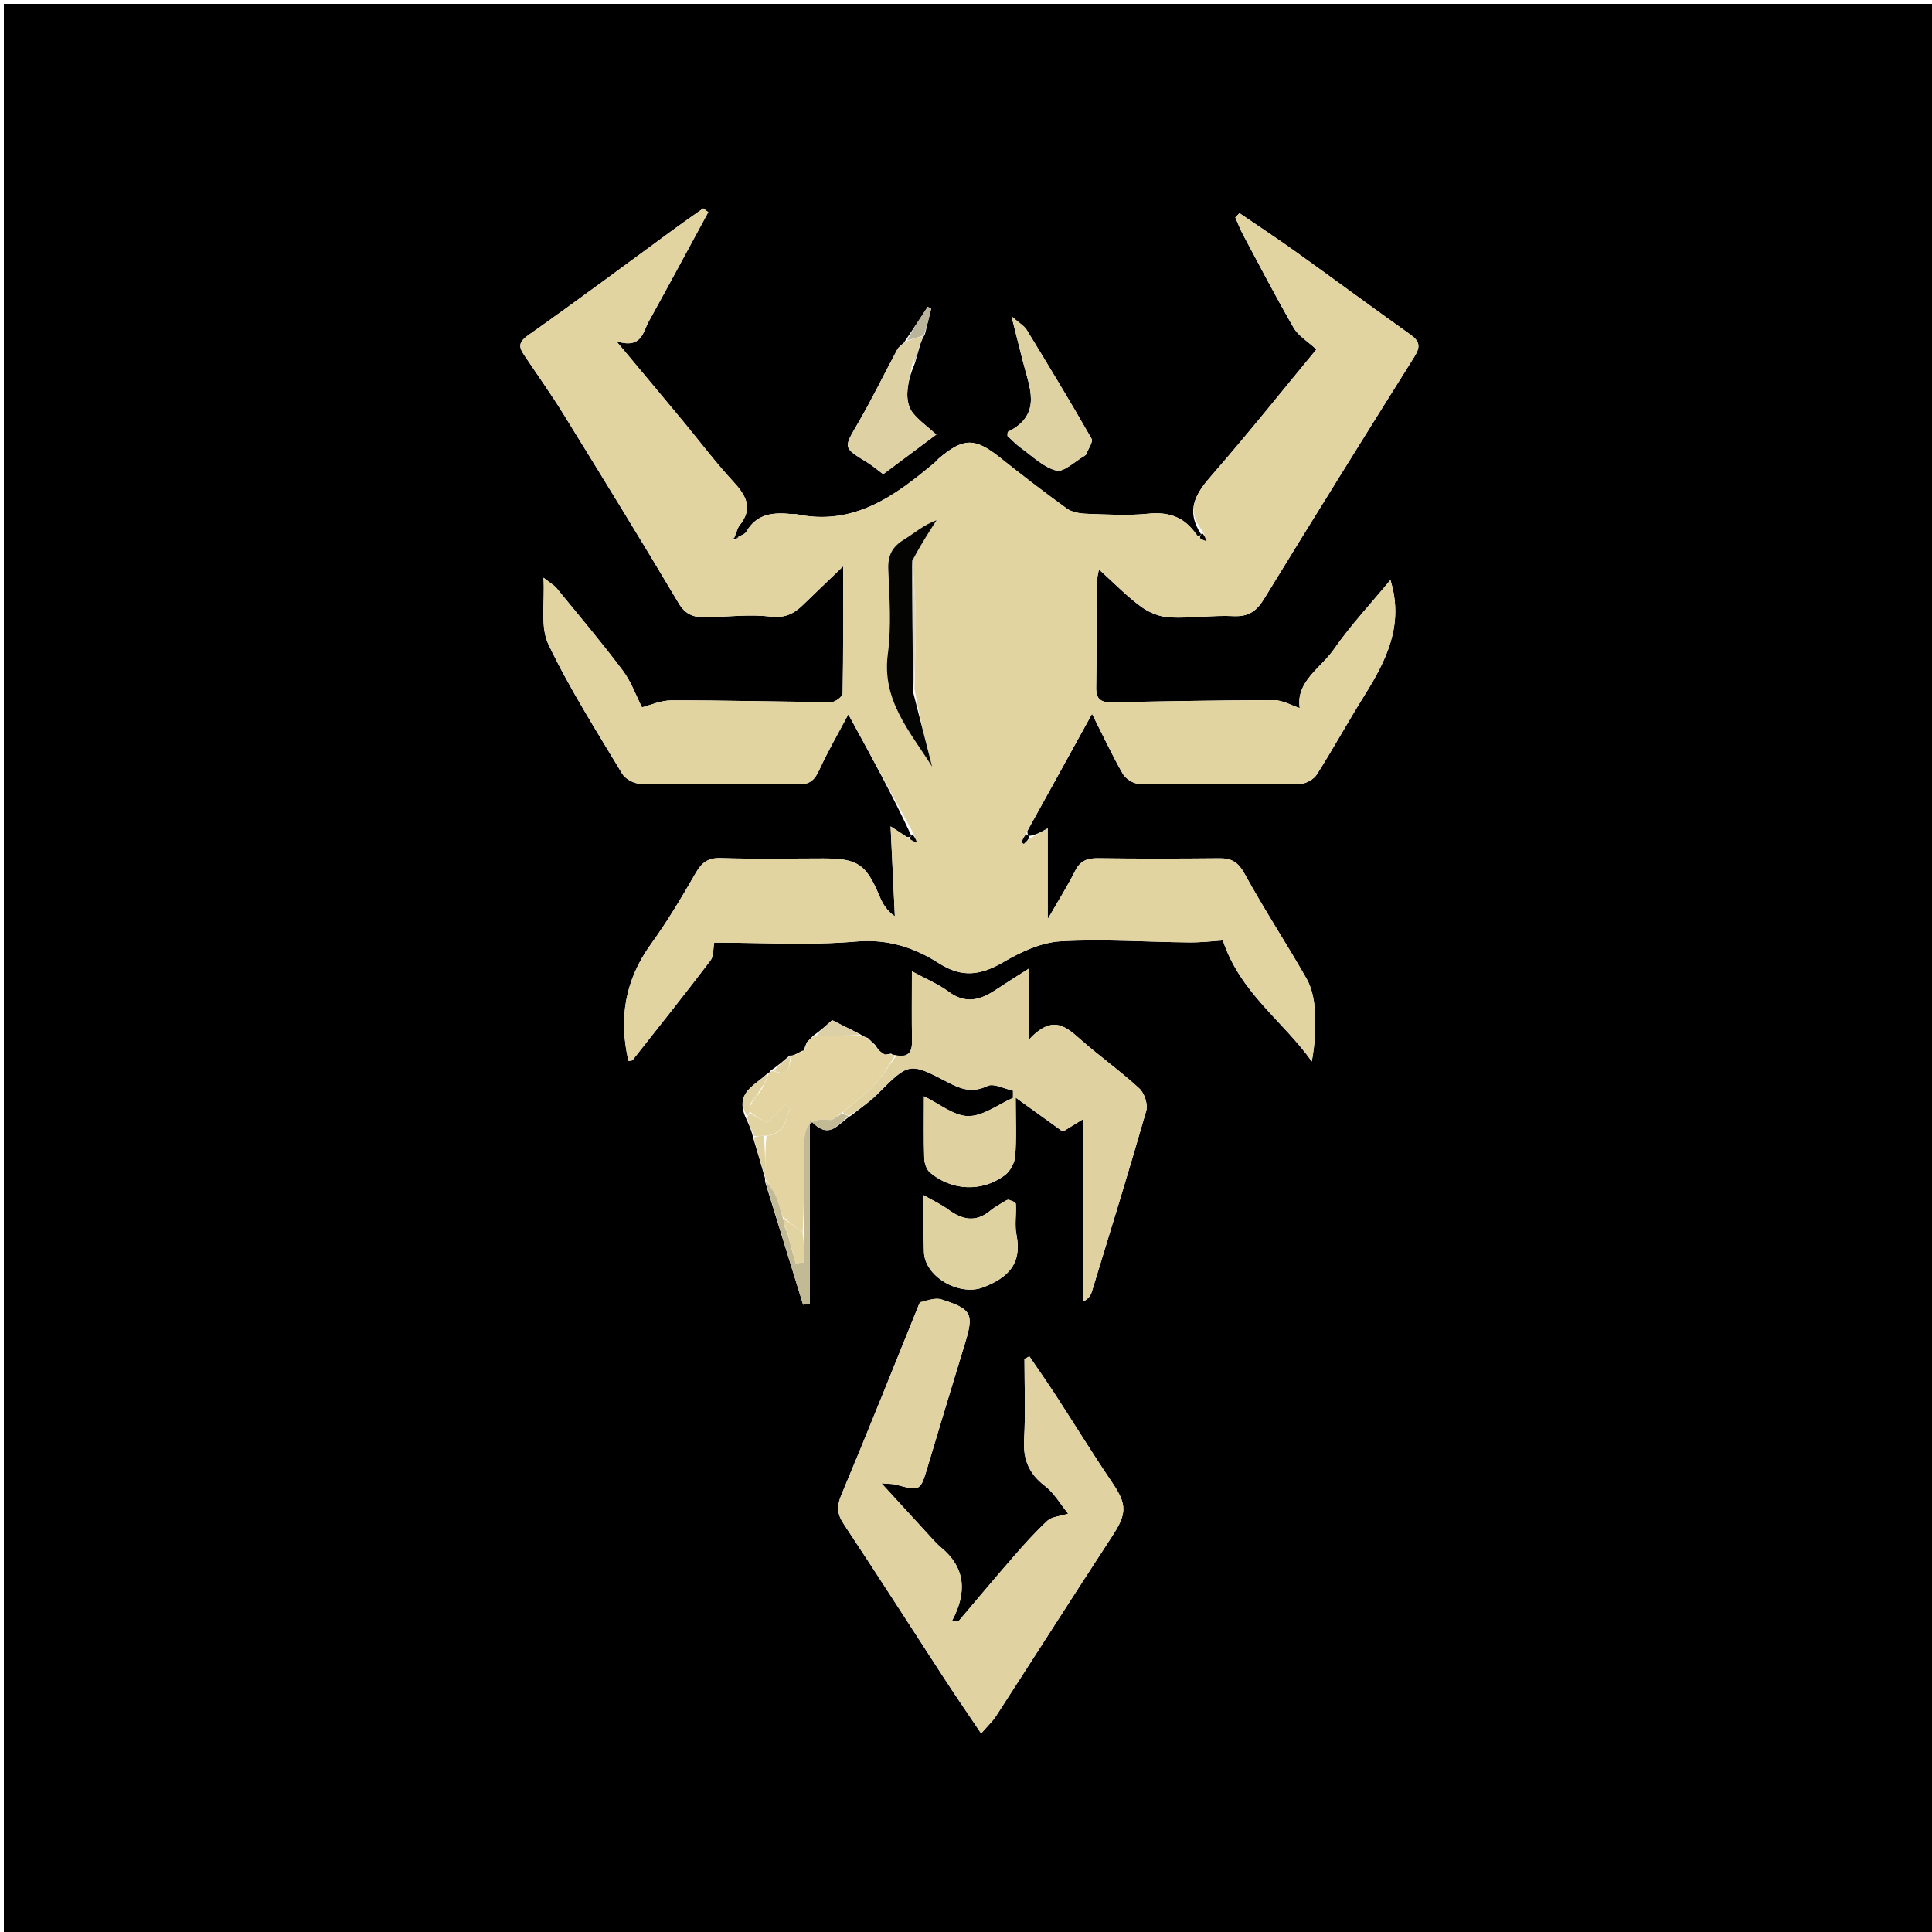 <svg version="1.1" id="Layer_1" xmlns="http://www.w3.org/2000/svg" xmlns:xlink="http://www.w3.org/1999/xlink" x="0px" y="0px"
	 width="100%" viewBox="0 0 500 500" enable-background="new 0 0 500 500" xml:space="preserve">
<path fill="#000000" opacity="1" stroke="none" 
	d="
M265,501 
	C176.667,501 88.833,501 1,501 
	C1,334.333 1,167.667 1,1 
	C167.667,1 334.333,1 501,1 
	C501,167.667 501,334.333 501,501 
	C422.5,501 344,501 265,501 
M207.501,271.971 
	C206.964,272.298 206.428,272.626 205.433,273.035 
	C205.433,273.035 205.007,273.222 204.353,273.175 
	C202.896,274.447 201.439,275.719 199.477,277.05 
	C199.302,277.325 199.127,277.599 198.297,278.082 
	C195.126,281.028 189.926,283.019 193.19,289.677 
	C193.846,291.117 194.502,292.557 195.018,294.786 
	C196.026,298.162 197.033,301.539 197.987,304.941 
	C197.987,304.941 198.014,304.993 197.991,305.788 
	C201.275,316.41 204.56,327.033 207.844,337.656 
	C208.429,337.558 209.013,337.46 209.598,337.361 
	C209.598,321.936 209.598,306.51 209.598,289.772 
	C214.75,295.566 216.931,290.589 220.399,288.606 
	C222.625,286.807 225.033,285.19 227.045,283.177 
	C235.264,274.955 235.256,274.84 245.341,280.122 
	C248.701,281.882 251.663,282.909 255.543,281.053 
	C257.182,280.27 259.922,281.789 262.161,282.262 
	C262.16,282.886 262.16,283.51 262.159,284.135 
	C258.3,285.829 254.431,288.867 250.586,288.836 
	C246.839,288.806 243.117,285.638 239.123,283.722 
	C239.123,289.57 239.023,294.685 239.193,299.791 
	C239.235,301.061 239.797,302.724 240.717,303.489 
	C246.38,308.199 254.087,308.534 260.029,304.165 
	C261.427,303.137 262.594,300.955 262.733,299.214 
	C263.103,294.543 262.859,289.823 262.859,284.061 
	C267.756,287.592 271.338,290.174 275.063,292.861 
	C276.636,291.892 278.099,290.991 280.251,289.665 
	C280.251,305.912 280.251,321.399 280.251,336.886 
	C281.638,336.187 282.254,335.309 282.553,334.333 
	C287.322,318.736 292.149,303.155 296.644,287.478 
	C297.12,285.817 296.195,282.932 294.892,281.728 
	C290.168,277.364 284.9,273.595 280.042,269.368 
	C276.191,266.018 272.668,262.173 266.351,269.001 
	C266.351,261.875 266.351,256.772 266.351,250.618 
	C262.64,252.993 260.114,254.555 257.644,256.2 
	C253.692,258.833 249.877,259.889 245.536,256.668 
	C242.776,254.619 239.492,253.275 235.999,251.373 
	C235.999,257.903 235.936,263.658 236.026,269.41 
	C236.072,272.298 235.149,273.857 231.402,272.993 
	C231.194,272.991 230.986,272.988 230.618,272.667 
	C230.158,272.773 229.698,272.879 228.539,272.934 
	C227.883,272.271 227.227,271.608 226.461,270.391 
	C225.968,269.962 225.474,269.533 224.622,268.639 
	C224.076,268.458 223.531,268.276 222.511,267.594 
	C220.181,266.427 217.851,265.261 215.35,264.009 
	C213.82,265.39 212.371,266.699 210.382,268.104 
	C210.016,268.511 209.651,268.918 208.816,269.74 
	C208.511,270.471 208.205,271.201 207.973,271.958 
	C207.973,271.958 207.952,271.883 207.501,271.971 
M239.377,86.486 
	C239.913,84.285 240.449,82.084 240.985,79.882 
	C240.686,79.724 240.387,79.565 240.088,79.406 
	C238.197,82.301 236.306,85.197 233.951,88.661 
	C233.368,89.241 232.604,89.724 232.231,90.417 
	C228.819,96.77 225.685,103.283 222.054,109.507 
	C218.297,115.946 218.109,115.805 224.397,119.646 
	C225.762,120.479 226.986,121.544 228.568,122.72 
	C233.121,119.323 237.568,116.006 242.317,112.463 
	C239.878,110.261 237.676,108.726 236.115,106.697 
	C235.147,105.439 234.749,103.416 234.814,101.765 
	C234.914,99.222 235.63,96.704 236.789,93.967 
	C237.158,92.64 237.528,91.314 238.091,89.374 
	C238.346,88.579 238.602,87.784 239.377,86.486 
M309.713,138.612 
	C306.795,133.891 302.677,132.39 297.143,132.948 
	C291.868,133.48 286.491,133.147 281.167,132.965 
	C279.439,132.906 277.418,132.563 276.076,131.595 
	C270.195,127.355 264.455,122.911 258.775,118.403 
	C252.294,113.26 249.374,113.234 242.977,118.635 
	C242.597,118.956 242.302,119.378 241.922,119.698 
	C231.571,128.394 220.89,136.211 206.115,133.074 
	C205.796,133.006 205.447,133.097 205.118,133.062 
	C200.353,132.554 195.906,132.774 193.135,137.627 
	C192.765,138.274 191.706,138.527 189.843,139.623 
	C190.682,137.611 190.859,136.646 191.401,135.976 
	C195.037,131.476 193.028,128.156 189.67,124.52 
	C185.084,119.554 181.013,114.114 176.689,108.903 
	C171.336,102.452 165.95,96.028 159.512,88.316 
	C166.108,90.381 166.361,85.964 167.882,83.217 
	C173.087,73.817 178.168,64.347 183.297,54.904 
	C182.861,54.581 182.425,54.258 181.989,53.935 
	C179.623,55.61 177.236,57.255 174.896,58.966 
	C162.153,68.28 149.512,77.738 136.612,86.827 
	C134.012,88.659 134.334,89.92 135.667,91.917 
	C139.044,96.975 142.585,101.931 145.779,107.101 
	C155.835,123.379 165.873,139.67 175.641,156.121 
	C177.538,159.317 179.902,159.835 183.007,159.751 
	C188.488,159.604 194.037,158.928 199.428,159.565 
	C203.134,160.004 205.452,158.851 207.796,156.568 
	C210.901,153.543 214.045,150.557 218.205,146.563 
	C218.205,158.605 218.269,169.035 218.076,179.46 
	C218.061,180.252 216.211,181.686 215.219,181.682 
	C201.422,181.619 187.625,181.231 173.829,181.248 
	C170.956,181.251 168.086,182.573 166.145,183.056 
	C164.696,180.216 163.409,176.52 161.172,173.537 
	C155.71,166.252 149.825,159.284 144.061,152.228 
	C143.428,151.454 142.474,150.943 140.663,149.519 
	C141.026,156.106 139.771,162.242 141.924,166.75 
	C147.453,178.326 154.415,189.229 161.037,200.261 
	C161.837,201.593 164.056,202.8 165.635,202.822 
	C179.292,203.021 192.953,202.841 206.61,203.005 
	C209.655,203.042 210.885,201.775 212.054,199.206 
	C214.177,194.538 216.783,190.09 219.55,184.867 
	C225.479,195.719 230.921,205.68 235.842,216.273 
	C235.675,216.489 235.508,216.705 234.75,216.629 
	C233.566,215.862 232.382,215.095 230.486,213.866 
	C230.88,222.187 231.234,229.665 231.589,237.143 
	C229.571,235.765 228.465,233.958 227.658,232.026 
	C224.155,223.639 222.029,222.165 213.027,222.164 
	C204.201,222.164 195.369,222.355 186.553,222.073 
	C183.212,221.967 181.615,223.211 180.034,225.959 
	C176.425,232.234 172.697,238.488 168.459,244.346 
	C161.753,253.618 160.073,263.598 162.649,274.568 
	C163.135,274.467 163.585,274.514 163.735,274.323 
	C170.496,265.761 177.29,257.224 183.892,248.541 
	C184.725,247.446 184.535,245.573 184.842,243.94 
	C196.963,243.94 209.343,244.724 221.564,243.666 
	C229.796,242.953 236.669,245.231 242.994,249.292 
	C249.063,253.188 253.908,252.349 259.714,248.967 
	C264.182,246.363 269.4,243.906 274.413,243.615 
	C285.483,242.973 296.634,243.795 307.753,243.893 
	C311.009,243.922 314.268,243.523 316.477,243.385 
	C320.934,256.923 332.123,264.285 339.494,274.699 
	C340.351,269.97 340.599,265.532 340.259,261.138 
	C340.052,258.466 339.446,255.574 338.14,253.281 
	C332.937,244.151 327.155,235.346 322.103,226.138 
	C320.465,223.153 318.754,222.099 315.605,222.128 
	C305.114,222.226 294.622,222.254 284.132,222.112 
	C281.33,222.074 279.538,222.791 278.221,225.418 
	C276.221,229.407 273.826,233.199 271.141,237.872 
	C271.141,229.428 271.141,222.13 271.141,214.378 
	C269.411,215.358 268.02,216.146 266.213,216.346 
	C266.066,216.157 265.92,215.967 265.878,215.082 
	C271.317,205.226 276.756,195.37 282.62,184.743 
	C285.576,190.604 287.869,195.537 290.565,200.24 
	C291.286,201.499 293.225,202.798 294.621,202.817 
	C308.618,203.008 322.62,203.007 336.617,202.83 
	C338.054,202.812 340.027,201.649 340.807,200.419 
	C345.042,193.737 348.858,186.791 353.051,180.082 
	C358.742,170.977 363.454,161.717 359.836,150.103 
	C354.887,156.089 349.601,161.741 345.218,168.022 
	C341.751,172.99 335.325,176.396 336.37,183.244 
	C334.015,182.481 331.889,181.196 329.765,181.199 
	C315.811,181.219 301.856,181.485 287.904,181.751 
	C285.154,181.804 283.625,181.184 283.685,177.953 
	C283.854,168.958 283.752,159.958 283.806,150.961 
	C283.812,149.947 284.129,148.936 284.399,147.361 
	C288.365,150.934 291.616,154.313 295.342,157.041 
	C297.421,158.562 300.261,159.673 302.813,159.791 
	C308.261,160.044 313.76,159.185 319.207,159.446 
	C323.101,159.633 325.178,158.191 327.132,155.001 
	C340.007,133.993 353.021,113.069 366.116,92.197 
	C367.748,89.594 367.31,88.224 364.946,86.544 
	C355.024,79.486 345.235,72.24 335.336,65.149 
	C330.552,61.723 325.633,58.488 320.774,55.166 
	C320.416,55.531 320.058,55.897 319.7,56.262 
	C320.336,57.707 320.881,59.2 321.623,60.588 
	C325.961,68.709 330.202,76.889 334.811,84.855 
	C336.012,86.931 338.406,88.317 340.686,90.421 
	C332.229,100.654 323.185,112.016 313.645,122.947 
	C309.52,127.674 306.674,131.885 310.838,138.281 
	C310.672,138.498 310.506,138.715 309.713,138.612 
M237.918,337.333 
	C231.235,353.839 224.662,370.393 217.767,386.81 
	C216.522,389.774 216.6,391.762 218.359,394.413 
	C227.161,407.682 235.729,421.107 244.421,434.45 
	C247.446,439.094 250.59,443.661 253.919,448.619 
	C255.662,446.599 256.907,445.454 257.797,444.079 
	C267.851,428.549 277.782,412.938 287.902,397.451 
	C291.699,391.639 291.673,389.319 287.747,383.545 
	C282.749,376.194 278.105,368.603 273.256,361.149 
	C271.035,357.735 268.69,354.401 266.402,351.031 
	C265.979,351.247 265.557,351.463 265.135,351.678 
	C265.135,358.633 265.426,365.604 265.038,372.537 
	C264.751,377.671 266.252,381.371 270.387,384.526 
	C272.828,386.388 274.461,389.311 276.438,391.734 
	C274.191,392.45 272.198,392.52 271.09,393.545 
	C267.934,396.465 265.052,399.698 262.22,402.946 
	C257.412,408.461 252.725,414.082 247.987,419.659 
	C247.455,419.588 246.922,419.517 246.39,419.446 
	C250.344,412.066 249.851,405.643 243.492,400.441 
	C242.606,399.716 241.833,398.844 241.054,397.997 
	C236.979,393.565 232.92,389.118 228.123,383.876 
	C230.209,384.055 231.041,384.005 231.805,384.21 
	C238.243,385.939 238.182,385.937 240.134,379.389 
	C243.291,368.801 246.518,358.234 249.74,347.665 
	C252.069,340.023 251.545,338.814 243.673,336.295 
	C242.077,335.784 240.086,336.505 237.918,337.333 
M260.485,310.603 
	C259.093,311.488 257.585,312.233 256.331,313.282 
	C252.543,316.452 249.024,315.701 245.369,312.997 
	C243.571,311.667 241.486,310.725 238.995,309.301 
	C238.995,312.382 238.978,314.695 238.999,317.008 
	C239.02,319.332 239.059,321.656 239.121,323.98 
	C239.295,330.466 248.296,335.528 254.437,333.159 
	C260.952,330.646 264.562,327.007 263.06,319.542 
	C262.546,316.99 263.07,314.242 262.903,311.597 
	C262.872,311.105 261.804,310.679 260.485,310.603 
M281.043,117.72 
	C281.568,116.298 282.969,114.376 282.485,113.529 
	C277.076,104.037 271.408,94.691 265.709,85.367 
	C265.064,84.311 263.802,83.633 261.771,81.857 
	C262.998,86.712 263.846,90 264.659,93.297 
	C266.321,100.036 269.973,107.192 260.874,111.743 
	C260.718,111.821 260.784,112.342 260.729,112.814 
	C261.87,113.847 262.982,115.061 264.292,115.998 
	C267.24,118.106 270.068,120.949 273.374,121.775 
	C275.32,122.26 278.088,119.456 281.043,117.72 
z"/>
<path fill="#E2D4A1" opacity="1" stroke="none" 
	d="
M236.364,215.642 
	C230.921,205.68 225.479,195.719 219.55,184.867 
	C216.783,190.09 214.177,194.538 212.054,199.206 
	C210.885,201.775 209.655,203.042 206.61,203.005 
	C192.953,202.841 179.292,203.021 165.635,202.822 
	C164.056,202.8 161.837,201.593 161.037,200.261 
	C154.415,189.229 147.453,178.326 141.924,166.75 
	C139.771,162.242 141.026,156.106 140.663,149.519 
	C142.474,150.943 143.428,151.454 144.061,152.228 
	C149.825,159.284 155.71,166.252 161.172,173.537 
	C163.409,176.52 164.696,180.216 166.145,183.056 
	C168.086,182.573 170.956,181.251 173.829,181.248 
	C187.625,181.231 201.422,181.619 215.219,181.682 
	C216.211,181.686 218.061,180.252 218.076,179.46 
	C218.269,169.035 218.205,158.605 218.205,146.563 
	C214.045,150.557 210.901,153.543 207.796,156.568 
	C205.452,158.851 203.134,160.004 199.428,159.565 
	C194.037,158.928 188.488,159.604 183.007,159.751 
	C179.902,159.835 177.538,159.317 175.641,156.121 
	C165.873,139.67 155.835,123.379 145.779,107.101 
	C142.585,101.931 139.044,96.975 135.667,91.917 
	C134.334,89.92 134.012,88.659 136.612,86.827 
	C149.512,77.738 162.153,68.28 174.896,58.966 
	C177.236,57.255 179.623,55.61 181.989,53.935 
	C182.425,54.258 182.861,54.581 183.297,54.904 
	C178.168,64.347 173.087,73.817 167.882,83.217 
	C166.361,85.964 166.108,90.381 159.512,88.316 
	C165.95,96.028 171.336,102.452 176.689,108.903 
	C181.013,114.114 185.084,119.554 189.67,124.52 
	C193.028,128.156 195.037,131.476 191.401,135.976 
	C190.859,136.646 190.682,137.611 189.843,139.623 
	C191.706,138.527 192.765,138.274 193.135,137.627 
	C195.906,132.774 200.353,132.554 205.118,133.062 
	C205.447,133.097 205.796,133.006 206.115,133.074 
	C220.89,136.211 231.571,128.394 241.922,119.698 
	C242.302,119.378 242.597,118.956 242.977,118.635 
	C249.374,113.234 252.294,113.26 258.775,118.403 
	C264.455,122.911 270.195,127.355 276.076,131.595 
	C277.418,132.563 279.439,132.906 281.167,132.965 
	C286.491,133.147 291.868,133.48 297.143,132.948 
	C302.677,132.39 306.795,133.891 310.236,139.098 
	C311.259,139.737 311.76,139.89 312.26,140.043 
	C311.96,139.245 311.66,138.448 311.36,137.65 
	C306.674,131.885 309.52,127.674 313.645,122.947 
	C323.185,112.016 332.229,100.654 340.686,90.421 
	C338.406,88.317 336.012,86.931 334.811,84.855 
	C330.202,76.889 325.961,68.709 321.623,60.588 
	C320.881,59.2 320.336,57.707 319.7,56.262 
	C320.058,55.897 320.416,55.531 320.774,55.166 
	C325.633,58.488 330.552,61.723 335.336,65.149 
	C345.235,72.24 355.024,79.486 364.946,86.544 
	C367.31,88.224 367.748,89.594 366.116,92.197 
	C353.021,113.069 340.007,133.993 327.132,155.001 
	C325.178,158.191 323.101,159.633 319.207,159.446 
	C313.76,159.185 308.261,160.044 302.813,159.791 
	C300.261,159.673 297.421,158.562 295.342,157.041 
	C291.616,154.313 288.365,150.934 284.399,147.361 
	C284.129,148.936 283.812,149.947 283.806,150.961 
	C283.752,159.958 283.854,168.958 283.685,177.953 
	C283.625,181.184 285.154,181.804 287.904,181.751 
	C301.856,181.485 315.811,181.219 329.765,181.199 
	C331.889,181.196 334.015,182.481 336.37,183.244 
	C335.325,176.396 341.751,172.99 345.218,168.022 
	C349.601,161.741 354.887,156.089 359.836,150.103 
	C363.454,161.717 358.742,170.977 353.051,180.082 
	C348.858,186.791 345.042,193.737 340.807,200.419 
	C340.027,201.649 338.054,202.812 336.617,202.83 
	C322.62,203.007 308.618,203.008 294.621,202.817 
	C293.225,202.798 291.286,201.499 290.565,200.24 
	C287.869,195.537 285.576,190.604 282.62,184.743 
	C276.756,195.37 271.317,205.226 265.557,215.573 
	C264.94,216.699 264.645,217.335 264.35,217.971 
	C264.554,218.112 264.759,218.253 264.964,218.395 
	C265.519,217.908 266.074,217.421 266.629,216.934 
	C268.02,216.146 269.411,215.358 271.141,214.378 
	C271.141,222.13 271.141,229.428 271.141,237.872 
	C273.826,233.199 276.221,229.407 278.221,225.418 
	C279.538,222.791 281.33,222.074 284.132,222.112 
	C294.622,222.254 305.114,222.226 315.605,222.128 
	C318.754,222.099 320.465,223.153 322.103,226.138 
	C327.155,235.346 332.937,244.151 338.14,253.281 
	C339.446,255.574 340.052,258.466 340.259,261.138 
	C340.599,265.532 340.351,269.97 339.494,274.699 
	C332.123,264.285 320.934,256.923 316.477,243.385 
	C314.268,243.523 311.009,243.922 307.753,243.893 
	C296.634,243.795 285.483,242.973 274.413,243.615 
	C269.4,243.906 264.182,246.363 259.714,248.967 
	C253.908,252.349 249.063,253.188 242.994,249.292 
	C236.669,245.231 229.796,242.953 221.564,243.666 
	C209.343,244.724 196.963,243.94 184.842,243.94 
	C184.535,245.573 184.725,247.446 183.892,248.541 
	C177.29,257.224 170.496,265.761 163.735,274.323 
	C163.585,274.514 163.135,274.467 162.649,274.568 
	C160.073,263.598 161.753,253.618 168.459,244.346 
	C172.697,238.488 176.425,232.234 180.034,225.959 
	C181.615,223.211 183.212,221.967 186.553,222.073 
	C195.369,222.355 204.201,222.164 213.027,222.164 
	C222.029,222.165 224.155,223.639 227.658,232.026 
	C228.465,233.958 229.571,235.765 231.589,237.143 
	C231.234,229.665 230.88,222.187 230.486,213.866 
	C232.382,215.095 233.566,215.862 235.206,217.036 
	C236.221,217.663 236.782,217.883 237.342,218.102 
	C237.016,217.282 236.69,216.462 236.364,215.642 
M236.67,178.255 
	C236.784,172.105 237.038,165.954 236.968,159.807 
	C236.912,154.866 236.465,149.929 236.147,144.299 
	C238.224,141.078 240.301,137.857 242.379,134.636 
	C239.028,135.819 236.64,138.002 233.929,139.658 
	C230.907,141.505 229.741,143.748 229.887,147.364 
	C230.184,154.663 230.722,162.086 229.765,169.272 
	C228.162,181.307 235.586,189.398 241.239,198.435 
	C239.584,191.947 237.929,185.459 236.67,178.255 
M189.825,139.886 
	C190.273,139.602 190.721,139.317 191.168,139.033 
	C190.573,139.078 189.978,139.124 189.825,139.886 
z"/>
<path fill="#E0D2A1" opacity="1" stroke="none" 
	d="
M238.097,336.996 
	C240.086,336.505 242.077,335.784 243.673,336.295 
	C251.545,338.814 252.069,340.023 249.74,347.665 
	C246.518,358.234 243.291,368.801 240.134,379.389 
	C238.182,385.937 238.243,385.939 231.805,384.21 
	C231.041,384.005 230.209,384.055 228.123,383.876 
	C232.92,389.118 236.979,393.565 241.054,397.997 
	C241.833,398.844 242.606,399.716 243.492,400.441 
	C249.851,405.643 250.344,412.066 246.39,419.446 
	C246.922,419.517 247.455,419.588 247.987,419.659 
	C252.725,414.082 257.412,408.461 262.22,402.946 
	C265.052,399.698 267.934,396.465 271.09,393.545 
	C272.198,392.52 274.191,392.45 276.438,391.734 
	C274.461,389.311 272.828,386.388 270.387,384.526 
	C266.252,381.371 264.751,377.671 265.038,372.537 
	C265.426,365.604 265.135,358.633 265.135,351.678 
	C265.557,351.463 265.979,351.247 266.402,351.031 
	C268.69,354.401 271.035,357.735 273.256,361.149 
	C278.105,368.603 282.749,376.194 287.747,383.545 
	C291.673,389.319 291.699,391.639 287.902,397.451 
	C277.782,412.938 267.851,428.549 257.797,444.079 
	C256.907,445.454 255.662,446.599 253.919,448.619 
	C250.59,443.661 247.446,439.094 244.421,434.45 
	C235.729,421.107 227.161,407.682 218.359,394.413 
	C216.6,391.762 216.522,389.774 217.767,386.81 
	C224.662,370.393 231.235,353.839 238.097,336.996 
z"/>
<path fill="#DFD2A0" opacity="1" stroke="none" 
	d="
M231.996,273.186 
	C235.149,273.857 236.072,272.298 236.026,269.41 
	C235.936,263.658 235.999,257.903 235.999,251.373 
	C239.492,253.275 242.776,254.619 245.536,256.668 
	C249.877,259.889 253.692,258.833 257.644,256.2 
	C260.114,254.555 262.64,252.993 266.351,250.618 
	C266.351,256.772 266.351,261.875 266.351,269.001 
	C272.668,262.173 276.191,266.018 280.042,269.368 
	C284.9,273.595 290.168,277.364 294.892,281.728 
	C296.195,282.932 297.12,285.817 296.644,287.478 
	C292.149,303.155 287.322,318.736 282.553,334.333 
	C282.254,335.309 281.638,336.187 280.251,336.886 
	C280.251,321.399 280.251,305.912 280.251,289.665 
	C278.099,290.991 276.636,291.892 275.063,292.861 
	C271.338,290.174 267.756,287.592 262.859,284.061 
	C262.859,289.823 263.103,294.543 262.733,299.214 
	C262.594,300.955 261.427,303.137 260.029,304.165 
	C254.087,308.534 246.38,308.199 240.717,303.489 
	C239.797,302.724 239.235,301.061 239.193,299.791 
	C239.023,294.685 239.123,289.57 239.123,283.722 
	C243.117,285.638 246.839,288.806 250.586,288.836 
	C254.431,288.867 258.3,285.829 262.159,284.135 
	C262.16,283.51 262.16,282.886 262.161,282.262 
	C259.922,281.789 257.182,280.27 255.543,281.053 
	C251.663,282.909 248.701,281.882 245.341,280.122 
	C235.256,274.84 235.264,274.955 227.045,283.177 
	C225.033,285.19 222.625,286.807 219.907,288.667 
	C218.955,288.541 218.493,288.354 218.174,287.855 
	C220.811,285.512 223.543,283.707 225.736,281.391 
	C228.087,278.906 229.931,275.941 231.996,273.186 
z"/>
<path fill="#E4D4A2" opacity="1" stroke="none" 
	d="
M231.699,273.09 
	C229.931,275.941 228.087,278.906 225.736,281.391 
	C223.543,283.707 220.811,285.512 217.844,288.026 
	C216.507,288.98 215.576,289.946 214.785,289.843 
	C207.82,288.931 208.114,293.649 208.109,298.198 
	C208.101,305.141 208.086,312.085 207.728,318.927 
	C205.851,317.593 204.32,316.359 202.548,314.843 
	C201.837,312.883 201.551,311.121 200.842,309.55 
	C200.114,307.934 198.974,306.504 198.014,304.993 
	C198.014,304.993 197.987,304.941 198.026,304.543 
	C198.044,300.764 198.022,297.383 198.366,293.943 
	C203.175,293.412 203.35,289.777 204.428,286.811 
	C204.027,286.44 203.626,286.069 203.226,285.698 
	C201.621,287.346 200.016,288.995 198.446,290.607 
	C196.992,289.754 195.497,288.877 194.001,287.666 
	C194.001,286.888 194.001,286.443 194.296,285.938 
	C195.392,284.585 196.193,283.291 197.212,281.735 
	C197.938,280.273 198.445,279.073 198.952,277.874 
	C199.127,277.599 199.302,277.325 200.041,277.162 
	C204.865,278.957 203.983,275.055 205.007,273.222 
	C205.007,273.222 205.433,273.035 205.966,272.962 
	C206.983,272.554 207.467,272.218 207.952,271.883 
	C207.952,271.883 207.973,271.958 208.291,271.854 
	C208.834,270.941 209.06,270.133 209.286,269.324 
	C209.651,268.918 210.016,268.511 211.055,268.044 
	C215.481,268.02 219.234,268.057 222.986,268.095 
	C223.531,268.276 224.076,268.458 224.914,269.091 
	C225.661,270.01 226.116,270.477 226.572,270.945 
	C227.227,271.608 227.883,272.271 229.143,272.978 
	C230.091,273.01 230.435,272.998 230.778,272.986 
	C230.986,272.988 231.194,272.991 231.699,273.09 
z"/>
<path fill="#DFD2A1" opacity="1" stroke="none" 
	d="
M260.849,310.413 
	C261.804,310.679 262.872,311.105 262.903,311.597 
	C263.07,314.242 262.546,316.99 263.06,319.542 
	C264.562,327.007 260.952,330.646 254.437,333.159 
	C248.296,335.528 239.295,330.466 239.121,323.98 
	C239.059,321.656 239.02,319.332 238.999,317.008 
	C238.978,314.695 238.995,312.382 238.995,309.301 
	C241.486,310.725 243.571,311.667 245.369,312.997 
	C249.024,315.701 252.543,316.452 256.331,313.282 
	C257.585,312.233 259.093,311.488 260.849,310.413 
z"/>
<path fill="#DED1A2" opacity="1" stroke="none" 
	d="
M280.765,117.926 
	C278.088,119.456 275.32,122.26 273.374,121.775 
	C270.068,120.949 267.24,118.106 264.292,115.998 
	C262.982,115.061 261.87,113.847 260.729,112.814 
	C260.784,112.342 260.718,111.821 260.874,111.743 
	C269.973,107.192 266.321,100.036 264.659,93.297 
	C263.846,90 262.998,86.712 261.771,81.857 
	C263.802,83.633 265.064,84.311 265.709,85.367 
	C271.408,94.691 277.076,104.037 282.485,113.529 
	C282.969,114.376 281.568,116.298 280.765,117.926 
z"/>
<path fill="#DED1A3" opacity="1" stroke="none" 
	d="
M236.085,94.175 
	C235.63,96.704 234.914,99.222 234.814,101.765 
	C234.749,103.416 235.147,105.439 236.115,106.697 
	C237.676,108.726 239.878,110.261 242.317,112.463 
	C237.568,116.006 233.121,119.323 228.568,122.72 
	C226.986,121.544 225.762,120.479 224.397,119.646 
	C218.109,115.805 218.297,115.946 222.054,109.507 
	C225.685,103.283 228.819,96.77 232.231,90.417 
	C232.604,89.724 233.368,89.241 234.51,88.345 
	C236.332,87.683 237.594,87.336 238.857,86.99 
	C238.602,87.784 238.346,88.579 237.808,89.947 
	C237.045,91.738 236.565,92.957 236.085,94.175 
z"/>
<path fill="#C1BA94" opacity="1" stroke="none" 
	d="
M208.074,319.028 
	C208.086,312.085 208.101,305.141 208.109,298.198 
	C208.114,293.649 207.82,288.931 214.785,289.843 
	C215.576,289.946 216.507,288.98 217.702,288.338 
	C218.493,288.354 218.955,288.541 219.645,288.831 
	C216.931,290.589 214.75,295.566 209.598,289.772 
	C209.598,306.51 209.598,321.936 209.598,337.361 
	C209.013,337.46 208.429,337.558 207.844,337.656 
	C204.56,327.033 201.275,316.41 198.002,305.391 
	C198.974,306.504 200.114,307.934 200.842,309.55 
	C201.551,311.121 201.837,312.883 202.582,315.151 
	C202.886,316.153 202.916,316.567 202.976,317.283 
	C203.304,318.103 203.603,318.62 203.913,319.531 
	C204.591,322.253 205.257,324.58 205.923,326.907 
	C206.64,326.854 207.357,326.801 208.074,326.748 
	C208.074,324.175 208.074,321.602 208.074,319.028 
z"/>
<path fill="#E2D4A1" opacity="1" stroke="none" 
	d="
M194.002,288 
	C195.497,288.877 196.992,289.754 198.446,290.607 
	C200.016,288.995 201.621,287.346 203.226,285.698 
	C203.626,286.069 204.027,286.44 204.428,286.811 
	C203.35,289.777 203.175,293.412 198.011,293.943 
	C196.579,293.999 195.869,293.998 195.158,293.997 
	C194.502,292.557 193.846,291.117 193.349,289.196 
	C193.72,288.51 193.885,288.271 194.002,288 
z"/>
<path fill="#BAB59A" opacity="1" stroke="none" 
	d="
M239.117,86.738 
	C237.594,87.336 236.332,87.683 234.742,88.06 
	C236.306,85.197 238.197,82.301 240.088,79.406 
	C240.387,79.565 240.686,79.724 240.985,79.882 
	C240.449,82.084 239.913,84.285 239.117,86.738 
z"/>
<path fill="#DCD0A6" opacity="1" stroke="none" 
	d="
M222.748,267.844 
	C219.234,268.057 215.481,268.02 211.325,267.996 
	C212.371,266.699 213.82,265.39 215.35,264.009 
	C217.851,265.261 220.181,266.427 222.748,267.844 
z"/>
<path fill="#DFD2A0" opacity="1" stroke="none" 
	d="
M194.001,287.666 
	C193.885,288.271 193.72,288.51 193.336,288.849 
	C189.926,283.019 195.126,281.028 198.624,277.978 
	C198.445,279.073 197.938,280.273 196.887,281.811 
	C195.562,283.432 194.782,284.715 194.001,285.998 
	C194.001,286.443 194.001,286.888 194.001,287.666 
z"/>
<path fill="#DFD2A0" opacity="1" stroke="none" 
	d="
M195.088,294.391 
	C195.869,293.998 196.579,293.999 197.645,294.001 
	C198.022,297.383 198.044,300.764 198.053,304.531 
	C197.033,301.539 196.026,298.162 195.088,294.391 
z"/>
<path fill="#DFD2A0" opacity="1" stroke="none" 
	d="
M204.68,273.199 
	C203.983,275.055 204.865,278.957 200.293,277.133 
	C201.439,275.719 202.896,274.447 204.68,273.199 
z"/>
<path fill="#BAB59A" opacity="1" stroke="none" 
	d="
M236.437,94.071 
	C236.565,92.957 237.045,91.738 237.711,90.253 
	C237.528,91.314 237.158,92.64 236.437,94.071 
z"/>
<path fill="#DFD2A0" opacity="1" stroke="none" 
	d="
M209.051,269.532 
	C209.06,270.133 208.834,270.941 208.254,271.841 
	C208.205,271.201 208.511,270.471 209.051,269.532 
z"/>
<path fill="#DFD2A0" opacity="1" stroke="none" 
	d="
M230.698,272.826 
	C230.435,272.998 230.091,273.01 229.493,273.003 
	C229.698,272.879 230.158,272.773 230.698,272.826 
z"/>
<path fill="#DFD2A0" opacity="1" stroke="none" 
	d="
M226.516,270.668 
	C226.116,270.477 225.661,270.01 225.093,269.323 
	C225.474,269.533 225.968,269.962 226.516,270.668 
z"/>
<path fill="#DFD2A0" opacity="1" stroke="none" 
	d="
M207.726,271.927 
	C207.467,272.218 206.983,272.554 206.195,272.921 
	C206.428,272.626 206.964,272.298 207.726,271.927 
z"/>
<path fill="#040403" opacity="1" stroke="none" 
	d="
M236.274,178.97 
	C237.929,185.459 239.584,191.947 241.239,198.435 
	C235.586,189.398 228.162,181.307 229.765,169.272 
	C230.722,162.086 230.184,154.663 229.887,147.364 
	C229.741,143.748 230.907,141.505 233.929,139.658 
	C236.64,138.002 239.028,135.819 242.379,134.636 
	C240.301,137.857 238.224,141.078 236.085,145.109 
	C236.108,156.936 236.191,167.953 236.274,178.97 
z"/>
<path fill="#E1D7BD" opacity="1" stroke="none" 
	d="
M236.472,178.613 
	C236.191,167.953 236.108,156.936 236.108,145.455 
	C236.465,149.929 236.912,154.866 236.968,159.807 
	C237.038,165.954 236.784,172.105 236.472,178.613 
z"/>
<path fill="#000000" opacity="1" stroke="none" 
	d="
M266.421,216.64 
	C266.074,217.421 265.519,217.908 264.964,218.395 
	C264.759,218.253 264.554,218.112 264.35,217.971 
	C264.645,217.335 264.94,216.699 265.504,215.92 
	C265.92,215.967 266.066,216.157 266.421,216.64 
z"/>
<path fill="#000000" opacity="1" stroke="none" 
	d="
M236.103,215.958 
	C236.69,216.462 237.016,217.282 237.342,218.102 
	C236.782,217.883 236.221,217.663 235.501,217.182 
	C235.508,216.705 235.675,216.489 236.103,215.958 
z"/>
<path fill="#000000" opacity="1" stroke="none" 
	d="
M189.604,139.528 
	C189.978,139.124 190.573,139.078 191.168,139.033 
	C190.721,139.317 190.273,139.602 189.604,139.528 
z"/>
<path fill="#000000" opacity="1" stroke="none" 
	d="
M311.099,137.966 
	C311.66,138.448 311.96,139.245 312.26,140.043 
	C311.76,139.89 311.259,139.737 310.549,139.258 
	C310.506,138.715 310.672,138.498 311.099,137.966 
z"/>
<path fill="#E2D4A1" opacity="1" stroke="none" 
	d="
M202.946,316.98 
	C202.916,316.567 202.886,316.153 202.822,315.433 
	C204.32,316.359 205.851,317.593 207.728,318.927 
	C208.074,321.602 208.074,324.175 208.074,326.748 
	C207.357,326.801 206.64,326.854 205.923,326.907 
	C205.257,324.58 204.591,322.253 203.905,319.219 
	C203.572,318.002 203.259,317.491 202.946,316.98 
z"/>
<path fill="#E2D4A1" opacity="1" stroke="none" 
	d="
M194.296,285.938 
	C194.782,284.715 195.562,283.432 196.668,282.073 
	C196.193,283.291 195.392,284.585 194.296,285.938 
z"/>
<path fill="#DFD2A0" opacity="1" stroke="none" 
	d="
M202.976,317.283 
	C203.259,317.491 203.572,318.002 203.894,318.825 
	C203.603,318.62 203.304,318.103 202.976,317.283 
z"/>
</svg>